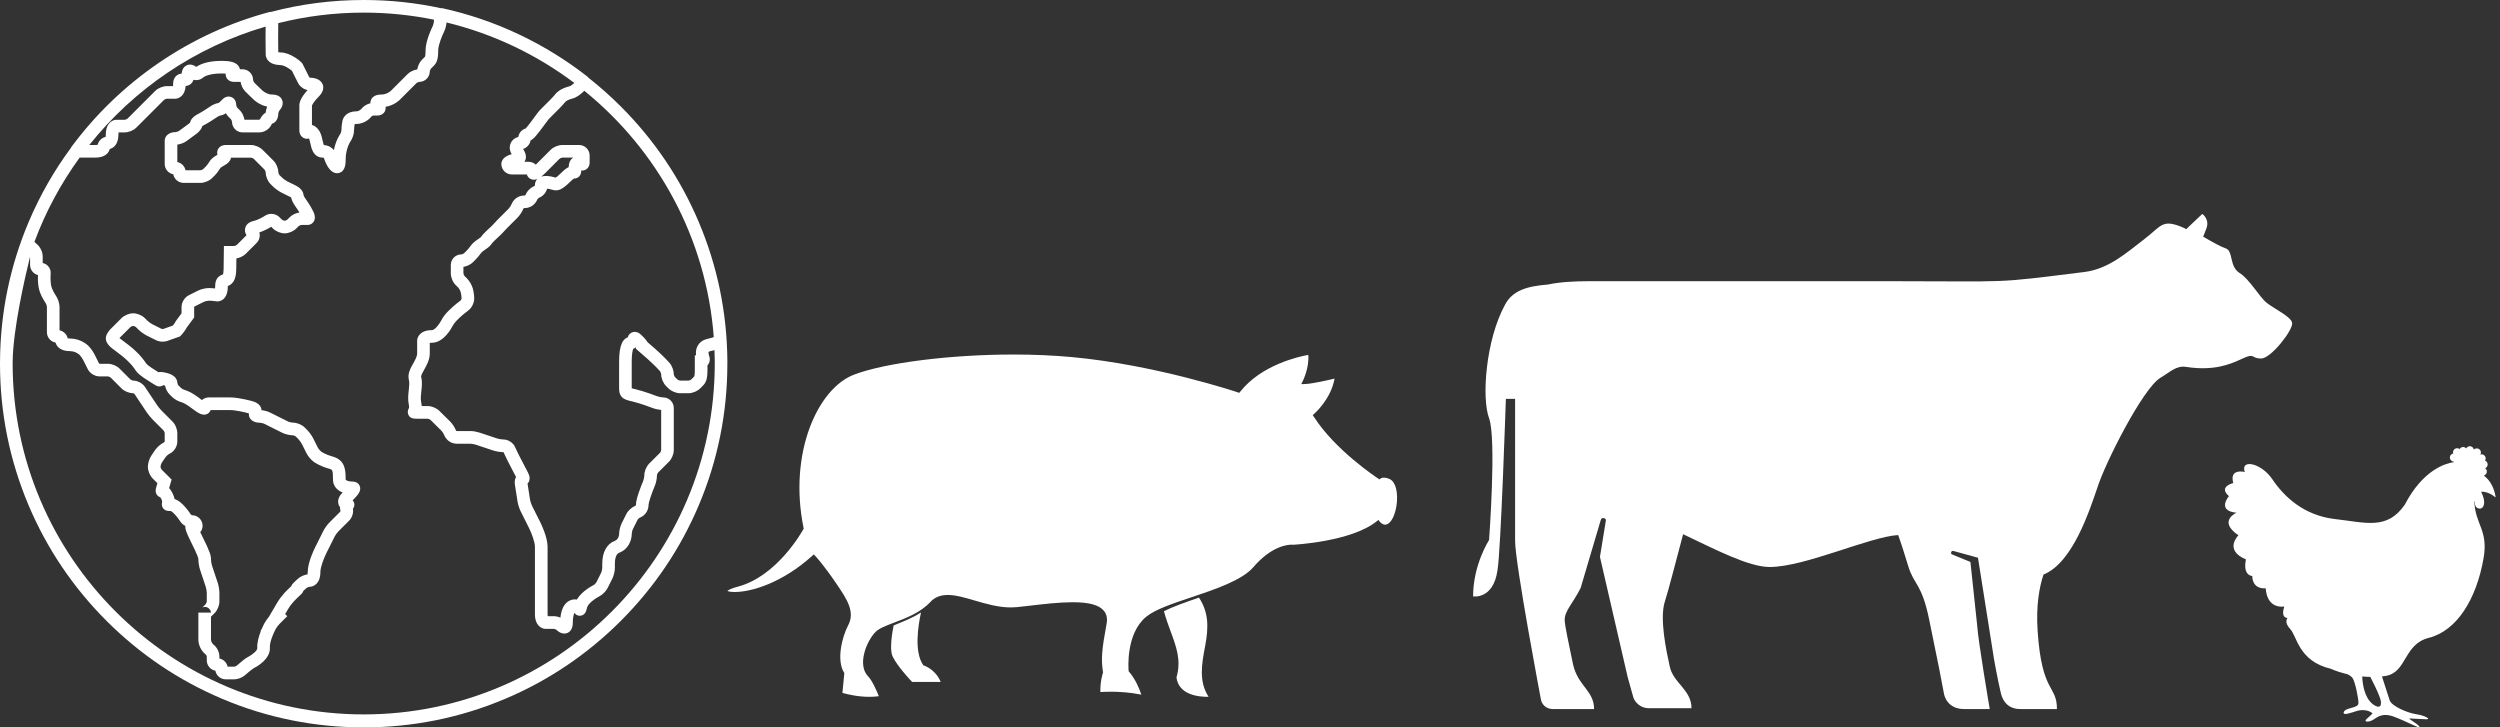 <svg xmlns="http://www.w3.org/2000/svg" width="409" height="119" viewBox="0 0 409 119" fill="none"><rect x="0" y="0" width="409" height="119" fill="#333333" stroke="none"/><path d="M150.994 108.745L151.065 108.85L151.178 108.885C151.199 108.892 153.051 109.499 153.899 111.565H149.227C148.769 111.087 146.815 109.001 146.037 107.404C145.649 106.608 145.708 104.807 146.195 102.328C146.479 102.203 146.781 102.08 147.097 101.95C148.212 101.494 149.492 100.965 150.676 100.203C150.212 102.318 149.537 106.564 150.994 108.745Z" fill="white"></path><path d="M197.185 105.564L197.139 105.807C196.616 108.597 196.08 111.473 197.725 113.999C196.008 114.024 192.845 113.669 192.469 110.829C193.285 108.068 192.461 105.843 191.507 103.269C191.125 102.235 190.733 101.164 190.42 99.989C191.915 99.236 193.948 98.529 196.075 97.794C196.101 97.786 196.124 97.776 196.148 97.768C197.745 100.168 197.73 102.627 197.185 105.564Z" fill="white"></path><path d="M227.608 85.164C227.282 85.61 226.949 85.837 226.616 85.837C226.13 85.837 225.742 85.364 225.739 85.362L225.503 85.063L225.207 85.299C221.026 88.649 211.632 89.112 211.604 89.12C211.604 89.12 211.511 89.105 211.334 89.105C210.599 89.105 207.979 89.371 205.052 92.781C203.2 94.94 198.781 96.419 194.882 97.726C191.851 98.742 188.99 99.7 187.536 100.886C184.15 103.649 184.616 109.449 184.639 109.695L184.65 109.822L184.73 109.915C185.788 111.137 186.431 112.769 186.721 113.641C184.769 113.25 182.961 113.163 181.739 113.163C180.979 113.163 180.385 113.196 180.02 113.223C179.978 111.455 180.425 110.123 180.43 110.109L180.46 110.018L180.445 109.925C180.131 107.762 180.233 106.429 181.045 101.996C181.198 101.171 181.048 100.476 180.599 99.93C179.812 98.972 178.189 98.525 175.489 98.525C173.311 98.525 170.769 98.824 168.525 99.084C167.767 99.172 167.038 99.259 166.365 99.328C166.042 99.359 165.706 99.376 165.369 99.376C163.327 99.376 161.265 98.774 159.446 98.24C157.858 97.774 156.357 97.335 155.054 97.335C153.854 97.335 152.92 97.713 152.206 98.484C150.606 100.219 148.209 101.127 146.286 101.858C144.908 102.382 143.821 102.796 143.234 103.391C141.758 104.885 140.185 108.782 142.039 110.67C142.711 111.357 143.452 113.082 143.778 113.9C143.284 113.967 142.763 114 142.222 114C140.252 114 138.491 113.551 137.82 113.355L138.132 110.117L138.066 110.005C136.826 107.971 137.754 104.187 138.774 102.271C139.942 100.072 138.482 97.918 136.936 95.641L136.851 95.514C134.689 92.323 133.438 91.02 133.386 90.965L133.131 90.702L132.86 90.948C128.031 95.306 123.018 96.851 120.194 96.851C119.51 96.851 119.149 96.748 119 96.679C119.158 96.535 119.63 96.26 120.718 95.974C127.142 94.281 131.245 86.921 131.418 86.606L131.487 86.481L131.459 86.342C128.982 74.192 133.73 63.58 139.718 61.292C144.788 59.355 155.501 58 165.766 58C169.143 58 172.398 58.143 175.442 58.426C189.061 59.691 202.362 64.141 202.497 64.186L202.747 64.271L202.914 64.062C206.385 59.684 212.466 58.34 214.036 58.059C214.213 60.137 213.18 62.244 213.168 62.266L212.881 62.846L213.52 62.825C214.694 62.787 217.219 62.206 218.333 61.937C217.753 65.296 215.05 67.659 215.021 67.684L214.767 67.903L214.948 68.186C218.424 73.635 225.175 78.097 225.461 78.283L225.678 78.425L225.889 78.273C226.009 78.187 226.174 78.142 226.382 78.142C226.842 78.142 227.312 78.356 227.323 78.361C227.935 78.628 228.236 79.328 228.38 79.867C228.851 81.653 228.363 84.135 227.608 85.164Z" fill="white"></path><path d="M370.873 49.577C369.636 48.615 367.987 45.589 366.338 44.627C364.689 43.526 365.376 41.051 364.139 40.638C363.314 40.363 362.078 39.676 360.428 38.713C360.703 38.163 360.841 37.613 360.978 37.338C361.528 35.825 360.291 35 360.291 35L357.68 37.475C357.542 37.475 357.405 37.338 357.405 37.338C353.694 35.688 353.694 36.925 350.808 39.126C347.922 41.326 345 44.002 341 44.5C325.521 46.425 329.781 46.002 308.617 46.002C299.683 46.002 268.074 46.002 260.103 46.002C257.492 46.002 255.155 46.139 253.231 46.552C249.796 46.827 247.459 47.514 246.222 49.852C243.061 55.628 242.374 65.117 243.611 68.418C244.848 71.718 243.611 88.358 243.611 88.358C243.611 88.358 241 92.346 241 97.572C241 97.572 244.298 98.122 244.986 93.309C245.535 90.284 246.36 65.255 246.36 65.255H247.872C247.872 65.53 247.872 65.667 247.872 65.942C247.872 74.056 247.872 85.608 247.872 88.496C247.872 92.209 252.132 114.625 252.132 114.625C252.407 115.45 253.094 116 254.056 116H260.79C260.79 112.975 258.179 112.287 257.354 108.711C256.667 105.411 255.98 102.248 255.98 101.423C255.98 99.91 257.354 98.672 258.591 96.197L261.89 85.058C262.027 84.508 262.852 84.783 262.714 85.195L261.752 91.109L266.287 110.774L267.25 114.212C267.662 115.175 268.624 115.862 269.723 115.862H276.732C276.732 112.837 273.709 111.737 273.159 108.986C272.609 106.511 271.51 101.285 272.334 98.535C272.884 96.885 274.259 91.521 275.358 87.396C280.58 89.871 286.078 92.759 289.513 92.759C295.286 92.759 305.868 87.808 310.541 87.533C311.09 89.046 311.64 90.834 312.19 92.621C313.152 95.784 314.389 95.372 315.626 101.423C316.862 107.336 317.962 112.975 317.962 113.112C318.237 115.175 319.749 116 321.26 116H325.521C325.521 116 323.597 104.723 323.459 102.248L322.36 91.934L319.336 90.696C319.061 90.559 319.199 90.008 319.611 90.146L323.597 91.246L326.208 107.749C326.758 110.912 327.307 113.25 327.307 113.25C327.72 115.175 328.956 116 330.468 116H336.515C336.515 112.012 334.041 113.525 333.354 103.211C333.079 99.085 333.629 96.059 334.316 93.997C339.126 92.071 341.875 83.407 343.112 79.832C344.349 75.844 350.533 63.604 353.419 61.817C355.069 60.854 356.031 59.754 357.68 60.029C362.215 60.717 364.826 59.616 366.888 58.654C368.949 57.691 368.262 58.654 369.911 58.654C371.56 58.654 375.134 53.978 374.996 52.878C374.996 51.915 372.11 50.54 370.873 49.577Z" fill="white"></path><path d="M365.369 79.026C364.656 76.564 367.246 77.212 367.246 77.212C366.469 75.075 369.902 75.658 371.781 78.442C373.659 81.228 376.897 84.337 382.014 84.92C387.13 85.503 390.498 86.733 393.413 82.588C396.429 76.769 400.206 75.79 401.392 75.625L401.444 75.519C401.085 75.501 400.797 75.21 400.797 74.846C400.797 74.514 401.039 74.251 401.353 74.192C401.335 74.131 401.315 74.07 401.315 74.004C401.315 73.629 401.62 73.325 401.996 73.325C402.147 73.325 402.28 73.383 402.392 73.468C402.511 73.269 402.719 73.13 402.966 73.13C403.171 73.13 403.349 73.225 403.473 73.367C403.587 73.152 403.807 73 404.068 73C404.398 73 404.661 73.242 404.722 73.555C404.845 73.433 405.014 73.357 405.202 73.357C405.576 73.357 405.881 73.661 405.881 74.037C405.881 74.159 405.84 74.268 405.783 74.368C405.847 74.349 405.909 74.328 405.978 74.328C406.353 74.328 406.658 74.633 406.658 75.008C406.658 75.136 406.613 75.249 406.552 75.351C406.803 75.451 406.982 75.693 406.982 75.98C406.982 76.262 406.811 76.504 406.567 76.607C406.736 76.731 406.853 76.921 406.853 77.146C406.853 77.445 406.657 77.691 406.389 77.783C406.458 77.869 406.496 77.924 406.496 77.924C408.101 79.186 408.284 81.385 408.284 81.385C407.03 80.317 405.957 80.445 405.92 80.45C406.872 82.385 406.253 83.265 405.651 83.207C404.994 83.142 404.843 82.616 404.901 81.999L404.812 82.136C404.941 85.763 407.103 86.733 406.319 91.281C405.145 98.092 401.894 103.207 397.363 104.348C393.212 105.394 393.801 109.918 390.368 110.568C390.175 110.604 389.945 110.638 389.688 110.666C389.957 111.507 390.668 113.728 390.941 114.547C391.282 115.566 393.865 116.586 395.02 116.79C396.176 116.994 396.107 116.994 396.651 117.198C397.196 117.402 397.536 117.674 396.924 117.674C396.312 117.674 394.545 117.538 394.204 117.538C393.865 117.538 395.564 118.422 395.836 118.897C396.109 119.374 393.865 118.081 391.689 117.265C389.513 116.451 388.766 117.537 388.018 117.877C387.326 118.192 386.658 118.081 387.203 117.605C387.747 117.13 388.154 116.722 388.154 116.722C387.609 116.176 386.455 116.041 385.571 116.313C384.687 116.586 383.123 117.197 383.462 116.45C383.804 115.702 385.842 115.906 385.842 115.023C385.842 114.14 385.299 111.556 384.891 110.944C384.693 110.646 384.318 110.429 383.985 110.286C383.086 110.079 382.176 109.794 381.3 109.403C376.055 108.173 375.796 104.092 374.694 102.926C373.593 101.76 374.241 101.112 374.241 101.112C373.01 100.983 373.723 99.234 373.723 99.234C370.679 99.559 370.679 96.255 370.679 96.255C368.346 96.385 368.475 94.247 368.475 94.247C366.792 93.989 367.44 91.526 367.44 91.526C363.747 89.972 366.208 87.576 366.208 87.576C362.776 85.244 365.885 83.884 365.885 83.884C362.582 83.561 364.654 81.164 364.654 81.164C362.842 79.608 365.369 79.026 365.369 79.026ZM405.369 74.718C405.376 74.702 405.388 74.691 405.396 74.678C405.381 74.682 405.366 74.683 405.35 74.687L405.369 74.718ZM405.907 76.517V76.52L405.908 76.519C405.908 76.519 405.908 76.519 405.907 76.517ZM388.223 115.226C389.379 116.093 389.786 115.43 389.379 114.207C389.042 113.196 388.101 111.35 387.786 110.74C387.368 110.732 386.923 110.711 386.46 110.67C386.497 111.692 386.742 114.115 388.223 115.226Z" fill="white"></path><path d="M119 59.444C119 59.297 118.999 59.141 118.997 58.983C118.933 51.133 117.362 43.518 114.324 36.337C111.327 29.253 107.038 22.889 101.572 17.425C99.862 15.714 98.06 14.119 96.178 12.64L96.203 12.611C92.727 9.884 88.947 7.544 84.968 5.657C80.911 3.733 76.633 2.273 72.251 1.316L72.239 1.363C68.085 0.457 63.83 0 59.502 0C54.296 0 49.19 0.661 44.245 1.973L44.233 1.926C37.682 3.66 31.522 6.487 25.914 10.329C20.395 14.111 15.579 18.758 11.604 24.145L11.626 24.16C8.843 27.921 6.516 31.994 4.678 36.34C1.624 43.558 0.054 51.218 0.003 59.11C0.003 59.224 0 59.336 0 59.447C0 59.457 0 59.466 0 59.476C0 59.484 0 59.492 0 59.502C0 67.533 1.575 75.325 4.676 82.662C7.673 89.747 11.963 96.111 17.428 101.573C22.891 107.037 29.255 111.327 36.339 114.324C43.675 117.427 51.465 119 59.499 119C67.531 119 75.322 117.425 82.657 114.324C89.744 111.327 96.107 107.037 101.569 101.573C107.036 96.109 111.324 89.747 114.321 82.662C117.425 75.325 118.996 67.533 118.996 59.502C118.996 59.492 118.996 59.484 118.996 59.476C119 59.462 119 59.453 119 59.444ZM59.502 116.877C27.84 116.877 2.081 91.127 2.068 59.472C2.068 59.362 2.069 59.253 2.069 59.144C2.142 53.715 4.142 45.12 4.92 41.973V43.339C4.92 44.138 5.467 44.811 6.206 45.003C6.188 45.437 6.184 46.175 6.309 46.944C6.511 48.211 7.369 49.438 7.465 49.574C7.56 49.707 7.675 50.058 7.675 50.222V54.352C7.675 55.196 8.285 55.902 9.09 56.045C9.245 56.651 9.857 57.448 11.458 57.448C12.34 57.448 12.958 58.003 13.001 58.043C13.192 58.236 13.479 58.635 13.596 58.872L14.358 60.393C14.701 61.08 15.509 61.579 16.276 61.579H17.654C17.765 61.581 18.019 61.685 18.1 61.763L19.878 63.544C20.343 64.006 21.12 64.329 21.777 64.331C21.837 64.341 21.957 64.406 22 64.451L23.985 67.429C24.231 67.799 24.669 68.332 24.982 68.646L26.762 70.426C26.839 70.507 26.945 70.76 26.946 70.872V72.229C26.936 72.263 26.901 72.324 26.873 72.35L26.731 72.426C26.244 72.68 25.669 73.195 25.36 73.65L24.757 74.54C24.431 75.022 24.193 75.794 24.193 76.377C24.193 77.035 24.518 77.818 24.982 78.282L25.751 79.05L25.611 79.533C25.474 80.001 25.359 80.405 25.603 80.843C25.739 81.088 25.951 81.26 26.234 81.359C26.267 81.404 26.321 81.49 26.393 81.638C26.562 81.993 26.533 82.104 26.522 82.149C26.422 82.543 26.482 82.884 26.701 83.165C27.034 83.594 27.475 83.604 27.94 83.606C28.253 83.714 28.997 84.525 29.49 85.299C29.684 85.602 29.977 85.865 30.316 86.052C30.297 86.288 30.341 86.562 30.444 86.87C30.575 87.256 30.817 87.803 31.185 88.541C32.453 91.076 32.453 91.344 32.453 91.52C32.453 92.007 32.571 92.724 32.724 93.188L33.664 96.012C33.749 96.266 33.831 96.759 33.831 97.026V98.403C33.828 98.514 33.722 98.769 33.644 98.847L33.24 99.252C33.147 99.346 33.083 99.397 33.065 99.408C33.169 99.336 33.558 99.186 33.979 99.408C34.291 99.572 34.49 99.88 34.516 100.224H32.453V104.598C32.453 106.124 33.543 107 33.688 107.11C33.744 107.162 33.821 107.318 33.831 107.394V108.039C33.831 108.879 34.435 109.582 35.236 109.731C35.382 110.53 36.084 111.137 36.927 111.137H38.305C38.948 111.137 39.712 110.826 40.178 110.375C40.645 109.968 41.271 109.457 41.45 109.353C41.797 109.183 44.297 107.891 44.153 105.899C44.095 105.119 44.692 103.668 45.083 102.94C45.213 102.697 45.518 102.282 45.715 102.088L46.604 101.199C46.785 101.02 46.924 100.881 46.975 100.828C46.98 100.824 46.983 100.82 46.987 100.817L46.997 100.808L46.653 100.465L47.151 99.616C47.719 98.648 48.559 97.878 49.011 97.464C49.13 97.354 49.225 97.266 49.304 97.189C49.484 97.006 49.586 96.825 49.639 96.659C49.776 96.525 49.97 96.349 50.152 96.193C50.252 96.107 50.562 95.992 50.696 95.992C51.291 95.992 52.415 95.49 52.415 93.585C52.415 92.763 53.006 91.275 53.375 90.531L54.751 87.778C54.871 87.537 55.163 87.132 55.353 86.944L57.134 85.164C57.612 84.685 57.852 83.897 57.745 83.219C57.89 83.035 57.956 82.824 57.973 82.674C58.002 82.39 57.908 82.08 57.69 81.853C58.507 81.037 59.187 80.322 58.845 79.5C58.649 79.025 58.223 78.783 57.583 78.783C57.476 78.783 57.133 78.757 56.842 78.654C56.545 78.549 56.545 78.465 56.545 78.439C56.545 77.031 56.545 75.277 54.41 74.69C53.252 74.372 52.547 73.88 52.546 73.878C52.374 73.752 52.092 73.421 51.998 73.231L51.238 71.71C51.019 71.275 50.594 70.686 50.25 70.339L49.845 69.937C49.38 69.472 48.596 69.147 47.94 69.147C47.719 69.147 47.294 69.048 47.099 68.948L44.201 67.498C43.813 67.305 43.261 67.153 42.779 67.101C42.758 66.33 42.042 65.851 41.37 65.658C41.28 65.631 39.121 65.016 37.616 65.016H34.175C33.738 65.016 33.338 65.179 33.034 65.451C32.948 65.388 32.852 65.316 32.743 65.233C31.261 64.082 30.411 63.849 30.254 63.815C30.078 63.776 29.728 63.584 29.599 63.454L29.197 63.058C29.119 62.977 29.012 62.723 29.01 62.613C29.01 62.433 28.959 61.969 28.465 61.562C28.091 61.253 27.541 61.04 26.781 60.906C26.605 60.877 26.263 60.815 25.915 60.894C25.87 60.865 25.821 60.835 25.772 60.804C24.137 59.787 23.996 59.579 23.873 59.399L23.714 59.163C23.466 58.796 23.028 58.267 22.716 57.953L22.312 57.551C22.012 57.25 21.514 56.813 21.175 56.555L19.538 55.306C19.547 55.298 19.554 55.291 19.561 55.284L21.342 53.504C21.422 53.426 21.675 53.321 21.787 53.32C21.895 53.321 22.15 53.426 22.23 53.504L22.633 53.907C22.979 54.253 23.569 54.677 24.004 54.896L25.524 55.657C26.135 55.963 26.983 55.972 27.611 55.689L29.435 55.046L29.599 54.881C29.922 54.557 30.315 54.02 30.543 53.596L31.766 51.938V50.243C31.777 50.213 31.807 50.162 31.83 50.141L33.332 49.389C33.532 49.29 33.955 49.19 34.175 49.19C34.493 49.19 35.049 49.238 35.361 49.293C35.507 49.321 36.025 49.371 36.521 48.959C37.023 48.536 37.271 47.83 37.272 46.798C37.537 46.694 37.914 46.498 38.207 46.037C38.496 45.578 38.638 44.943 38.65 44.041L38.672 42.278C39.231 42.188 39.827 41.902 40.21 41.518L41.99 39.738C42.448 39.279 42.594 38.617 42.428 38.025C43.285 37.75 44.056 37.294 44.369 37.096L44.659 37.388C45.125 37.852 45.907 38.177 46.566 38.177C47.224 38.177 48.005 37.852 48.47 37.388L48.873 36.984C48.954 36.906 49.206 36.801 49.319 36.8H50.332C50.738 36.8 51.107 36.598 51.319 36.258C51.584 35.838 51.578 35.284 51.299 34.701L51.233 34.566C51.048 34.179 50.715 33.597 50.474 33.242L49.87 32.347C49.765 32.19 49.683 32.005 49.66 31.921C49.621 31.221 49.005 30.67 48.477 30.404L46.956 29.643C46.716 29.523 46.31 29.23 46.123 29.041L45.718 28.639C45.641 28.557 45.535 28.303 45.533 28.192C45.533 27.535 45.209 26.752 44.745 26.288L42.963 24.514C42.497 24.047 41.715 23.724 41.057 23.724H36.927C36.327 23.724 35.843 24.01 35.633 24.49C35.517 24.753 35.499 25.04 35.576 25.316C34.732 25.786 34.412 26.197 34.295 26.407C34.156 26.657 33.847 27.066 33.644 27.267L33.24 27.669C33.16 27.747 32.907 27.852 32.797 27.855H30.353C30.217 27.182 29.686 26.649 29.01 26.512V23.66C29.54 23.587 30.13 23.364 30.523 23.075L32.166 21.866C32.305 21.763 32.926 21.277 33.098 20.629C33.126 20.608 33.157 20.586 33.196 20.566L33.352 20.484C33.721 20.291 34.279 19.962 34.626 19.737L35.576 19.114C35.741 19.006 35.922 18.927 36.002 18.904C36.353 18.876 36.69 18.704 36.957 18.528C37.074 18.74 37.214 18.934 37.371 19.091L37.775 19.494C37.852 19.574 37.958 19.828 37.959 19.939C37.959 20.888 38.731 21.66 39.681 21.66H42.435C43.194 21.66 44.003 21.173 44.356 20.499L44.44 20.341C44.46 20.301 44.486 20.264 44.508 20.238C45.115 20.063 45.531 19.412 45.531 18.562C45.531 18.443 45.642 18.156 45.725 18.07C46.109 17.651 46.421 16.974 46.141 16.328C45.968 15.934 45.543 15.465 44.5 15.465C43.686 15.465 42.989 14.864 42.951 14.829C42.684 14.58 42.245 14.159 41.99 13.904L41.587 13.501C41.511 13.421 41.405 13.168 41.404 13.056C41.404 12.107 40.631 11.335 39.683 11.335H39.252C39.237 11.248 39.209 11.159 39.172 11.071C38.766 10.091 37.462 9.959 36.24 9.959C33.832 9.959 32.614 10.588 32.115 10.944C31.702 10.634 31.143 10.438 30.594 10.663C30.231 10.815 29.805 11.177 29.717 12.037C29.503 12.059 29.245 12.12 29 12.284C28.692 12.489 28.326 12.909 28.326 13.746C28.326 13.897 28.316 14.01 28.301 14.09H27.294C26.635 14.09 25.853 14.413 25.388 14.879L20.856 19.412C20.775 19.489 20.523 19.594 20.411 19.596H19.033C18.437 19.596 17.312 20.099 17.312 22.005C17.312 22.187 17.295 22.311 17.282 22.391C16.634 22.535 16.123 23.046 15.979 23.693C15.897 23.71 15.775 23.725 15.593 23.725H14.605C21.908 14.579 31.941 7.704 43.458 4.349L43.444 6.166C43.44 6.551 43.445 7.174 43.455 7.562V7.574C43.463 7.947 43.47 8.554 43.47 8.927C43.47 9.068 43.504 9.559 43.952 9.997C44.374 10.41 45.017 10.629 45.858 10.647C46.54 10.661 47.408 11.271 47.766 11.586C47.797 11.653 47.831 11.723 47.867 11.791C47.953 11.974 48.079 12.225 48.237 12.537C48.507 13.071 48.778 13.6 48.778 13.6C49.071 14.171 49.685 14.61 50.324 14.738C49.117 16.052 48.976 16.876 48.976 17.183V21.314C48.976 21.923 49.27 22.409 49.757 22.61C50.016 22.718 50.294 22.731 50.561 22.652C50.638 22.853 50.708 23.17 50.769 23.433C50.869 23.875 50.97 24.332 51.172 24.735C51.63 25.651 52.364 25.787 52.764 25.787C52.893 25.787 52.963 25.81 52.988 25.824C53.121 26.276 53.386 26.876 53.618 27.257C54.14 28.102 54.82 28.481 55.486 28.291C56.548 27.992 56.548 26.639 56.548 26.131C56.548 24.313 57.298 23.199 57.324 23.159C57.672 22.679 57.923 21.905 57.923 21.313C57.923 21.054 57.967 20.615 58.022 20.312C58.062 20.297 58.139 20.28 58.269 20.28C59.795 20.28 60.672 19.19 60.782 19.046C60.833 18.991 60.989 18.912 61.067 18.904H61.71C62.319 18.904 62.803 18.612 63.007 18.125C63.094 17.913 63.118 17.692 63.084 17.472C64.441 17.25 65.291 16.44 65.395 16.335L68.15 13.582C68.228 13.505 68.483 13.399 68.593 13.397C69.542 13.397 70.314 12.625 70.314 11.677C70.317 11.565 70.421 11.31 70.499 11.232L70.902 10.829C71.438 10.293 71.691 9.769 71.691 8.235C71.691 7.413 72.28 5.926 72.652 5.182C72.854 4.773 73.012 4.178 73.055 3.677C80.737 5.541 87.822 8.956 93.956 13.569C93.659 13.838 93.362 14.068 93.168 14.115C91.667 14.483 91.047 15.175 90.939 15.309C90.724 15.575 90.334 16.008 90.092 16.251L88.312 18.031C88.179 18.165 88.008 18.392 87.537 19.032C87.168 19.532 86.36 20.634 85.997 21.023C85.374 21.193 84.893 21.738 84.791 22.414C84.168 22.552 83.535 23.05 83.403 23.945C83.332 24.437 83.516 24.866 83.712 25.23C83.22 25.359 82.84 25.538 82.562 25.769C82.069 26.178 82.017 26.64 82.017 26.821C82.017 27.768 82.789 28.542 83.736 28.542H86.189C86.29 28.886 86.538 29.171 86.875 29.31C87.223 29.453 87.566 29.423 87.905 29.282C87.656 29.541 87.516 29.888 87.516 30.262C87.516 30.309 87.516 30.389 87.421 30.443C86.808 30.686 86.221 31.273 85.976 31.886C85.924 31.983 85.844 31.983 85.796 31.983C84.559 31.983 83.896 32.863 83.699 33.382C83.618 33.598 83.367 33.985 83.205 34.15L81.424 35.93C81.155 36.199 80.738 36.646 80.474 36.945C80.403 37.011 80.197 37.203 79.59 37.768C79.1 38.221 78.895 38.493 78.76 38.675C78.654 38.818 78.625 38.855 78.35 39.034C77.485 39.599 77.168 39.986 77.073 40.126C76.894 40.385 76.543 40.809 76.32 41.032L75.918 41.435C75.836 41.514 75.584 41.618 75.472 41.621C74.524 41.621 73.752 42.393 73.752 43.342V44.718C73.752 45.375 74.075 46.158 74.54 46.624L74.944 47.027C75.087 47.17 75.296 47.528 75.351 47.725L75.366 47.775C75.443 48.05 75.515 48.562 75.515 48.842C75.507 48.923 75.423 49.096 75.369 49.147L74.69 49.676C74.359 49.934 73.864 50.374 73.567 50.671L73.164 51.073C72.82 51.42 72.394 52.009 72.178 52.441C71.845 53.098 71.107 54.012 70.654 54.012C68.749 54.012 68.245 55.138 68.245 55.733V57.798C68.245 58.317 67.931 58.874 67.598 59.466C67.147 60.265 66.636 61.169 66.901 62.189C67.01 62.597 66.945 63.169 66.878 63.774C66.791 64.536 66.696 65.4 66.895 66.282C66.97 66.625 66.915 66.735 66.868 66.823C66.658 67.237 66.658 67.621 66.868 67.966C67.196 68.5 67.715 68.5 68.216 68.5H69.966C70.077 68.502 70.34 68.61 70.42 68.687L72.193 70.438C72.354 70.598 72.599 70.978 72.679 71.191C72.875 71.713 73.534 72.597 74.784 72.597H77.044C77.177 72.597 77.579 72.665 77.866 72.76L80.69 73.702C81.144 73.853 81.842 73.968 82.329 73.972C82.349 73.981 82.375 73.999 82.393 74.012L82.433 74.104C82.592 74.467 82.872 75.051 83.055 75.402L84.423 78.037C84.232 78.371 84.163 78.812 84.237 79.284L84.67 82.055C84.745 82.533 84.966 83.22 85.182 83.652L86.558 86.404C86.93 87.149 87.516 88.636 87.516 89.457V100.472C87.516 102.377 88.643 102.88 89.237 102.88H90.614C90.727 102.882 90.98 102.987 91.06 103.064C91.476 103.481 92.156 103.827 92.821 103.551C93.227 103.382 93.71 102.95 93.71 101.847C93.71 101.021 93.859 100.502 93.981 100.263C94.3 100.731 94.752 100.75 94.946 100.736C95.213 100.713 95.694 100.572 95.912 99.881C95.95 99.764 95.994 99.605 96.056 99.362C96.225 98.737 97.333 97.924 98.03 97.573C98.565 97.306 99.149 96.723 99.416 96.186L100.176 94.665C100.418 94.182 100.594 93.439 100.594 92.9V92.212C100.594 91.755 100.662 90.665 101.301 90.427C102.915 89.822 103.349 88.235 103.349 87.394C103.349 87.175 103.447 86.748 103.547 86.553L104.307 85.032C104.361 84.926 104.588 84.719 104.7 84.679C105.221 84.482 106.104 83.82 106.104 82.577C106.105 82.226 106.584 80.779 107.129 79.483C107.33 79.003 107.479 78.279 107.479 77.76C107.479 77.647 107.585 77.394 107.662 77.314L109.443 75.534C109.907 75.07 110.232 74.287 110.232 73.629V66.742C110.232 65.793 109.46 65.02 108.51 65.02C108.26 65.02 107.787 64.931 107.553 64.841C107.465 64.808 105.353 63.993 103.92 63.668C103.787 63.639 103.535 63.581 103.35 63.527C103.35 63.454 103.35 63.372 103.35 63.299V59.167C103.35 57.872 103.505 57.29 103.589 57.07C103.743 57.008 103.885 56.926 104.014 56.833C104.021 56.844 104.032 56.852 104.039 56.862V57.057L105.768 58.57C107.073 59.71 107.964 60.708 107.972 60.716C108.057 60.811 108.169 61.107 108.169 61.235C108.169 61.892 108.494 62.675 108.957 63.139L109.361 63.544C109.826 64.008 110.609 64.331 111.266 64.331H112.643C113.301 64.331 114.084 64.008 114.549 63.544L114.953 63.139C115.488 62.605 115.74 62.079 115.74 60.546V59.775C115.797 59.717 115.846 59.654 115.89 59.586C116.163 59.173 116.201 58.649 115.992 58.142C115.922 57.963 115.887 57.678 115.943 57.573C115.97 57.531 116.084 57.467 116.283 57.43C116.51 57.386 116.712 57.335 116.887 57.284C116.906 57.772 116.927 58.413 116.934 59C116.934 59.155 116.935 59.313 116.936 59.472C116.92 91.127 91.163 116.877 59.502 116.877ZM13.028 25.787H15.589C17.202 25.787 17.811 24.979 17.961 24.372C18.567 24.223 19.376 23.615 19.376 22.001C19.376 21.849 19.386 21.737 19.401 21.657H20.409C21.065 21.657 21.849 21.332 22.312 20.868L26.846 16.335C26.927 16.258 27.179 16.153 27.292 16.151H28.668C29.226 16.151 30.254 15.706 30.375 14.07C30.591 14.049 30.843 13.989 31.09 13.825C31.298 13.687 31.533 13.45 31.664 13.052C31.807 13.09 31.957 13.11 32.108 13.11C32.556 13.11 32.977 12.94 33.299 12.632C33.375 12.575 34.16 12.019 36.238 12.019C36.522 12.019 36.745 12.029 36.92 12.046C36.902 12.238 36.929 12.431 37.007 12.617C37.208 13.104 37.694 13.396 38.303 13.396H39.363C39.45 13.966 39.739 14.572 40.125 14.957L40.528 15.359C40.802 15.634 41.259 16.076 41.545 16.342C41.654 16.442 42.495 17.194 43.715 17.446C43.576 17.761 43.488 18.105 43.47 18.422C43.097 18.645 42.799 19.018 42.612 19.375L42.536 19.518C42.509 19.545 42.45 19.583 42.414 19.592H39.994C39.907 19.022 39.618 18.417 39.234 18.031L38.829 17.628C38.754 17.547 38.646 17.295 38.646 17.182C38.646 16.575 38.353 16.089 37.866 15.888C37.377 15.684 36.828 15.82 36.398 16.253L35.993 16.656C35.905 16.745 35.803 16.816 35.74 16.851C35.178 16.92 34.567 17.303 34.443 17.387L33.495 18.009C33.207 18.198 32.703 18.494 32.398 18.652L32.242 18.735C31.744 18.993 31.216 19.464 31.099 20.055C31.062 20.097 31.009 20.154 30.942 20.203L29.297 21.412C29.169 21.507 28.827 21.619 28.668 21.619C27.685 21.619 26.946 22.22 26.946 23.017V26.822C26.946 27.663 27.552 28.366 28.352 28.514C28.498 29.313 29.201 29.92 30.044 29.92H32.797C33.455 29.92 34.238 29.596 34.702 29.131L35.107 28.727C35.422 28.411 35.821 27.889 36.058 27.482C36.11 27.431 36.291 27.268 36.712 27.051C37.33 26.733 37.696 26.307 37.801 25.79H41.057C41.167 25.791 41.423 25.897 41.501 25.974L43.281 27.754C43.36 27.835 43.463 28.087 43.466 28.198C43.466 28.857 43.789 29.64 44.255 30.104L44.658 30.508C45.003 30.852 45.594 31.277 46.029 31.496L47.55 32.257C47.579 32.271 47.604 32.288 47.626 32.303C47.739 32.874 48.111 33.436 48.159 33.508L48.763 34.402C48.828 34.498 48.907 34.626 48.989 34.764C48.413 34.848 47.802 35.137 47.411 35.527L47.008 35.93C46.925 36.008 46.673 36.114 46.563 36.116C46.452 36.114 46.197 36.008 46.118 35.931L45.714 35.527C45.093 34.907 44.078 34.809 43.35 35.298C43.34 35.305 42.373 35.945 41.514 36.141C40.583 36.353 40.25 36.858 40.13 37.248C39.99 37.713 40.116 38.153 40.327 38.481L38.748 40.06C38.669 40.136 38.427 40.24 38.32 40.244H36.631L36.583 44.015C36.574 44.562 36.51 44.804 36.478 44.893C36.46 44.9 36.442 44.906 36.428 44.911C35.86 45.119 35.205 45.518 35.205 46.783C35.205 46.956 35.195 47.089 35.181 47.19C34.831 47.152 34.453 47.127 34.172 47.127C33.632 47.127 32.89 47.302 32.406 47.543L30.886 48.305C30.199 48.65 29.701 49.457 29.701 50.226V51.263L28.78 52.507L28.74 52.587C28.649 52.775 28.452 53.058 28.28 53.265L26.814 53.782L26.763 53.807C26.69 53.836 26.515 53.836 26.445 53.807L24.928 53.048C24.687 52.93 24.282 52.637 24.095 52.447L23.69 52.044C23.227 51.58 22.443 51.256 21.787 51.256C21.128 51.256 20.345 51.58 19.88 52.044L18.101 53.824C17.968 53.957 17.311 54.651 17.311 55.367C17.311 56.164 18.107 56.809 18.264 56.931L19.924 58.198C20.186 58.398 20.619 58.778 20.855 59.012L21.256 59.415C21.478 59.636 21.828 60.061 22.004 60.318L22.162 60.557C22.478 61.022 22.767 61.369 24.68 62.558C25.033 62.777 25.245 62.909 25.385 62.992C25.48 63.05 25.55 63.085 25.609 63.114C26.065 63.329 26.48 63.207 26.735 63.007C26.848 63.036 26.934 63.062 26.997 63.087C27.103 63.617 27.38 64.162 27.735 64.519L28.138 64.921C28.538 65.32 29.222 65.7 29.775 65.83C29.84 65.851 30.417 66.049 31.475 66.87C32.495 67.663 33.221 68.055 33.9 67.723C34.167 67.591 34.368 67.359 34.458 67.087H37.614C38.573 67.087 40.099 67.455 40.712 67.624V67.774C40.712 68.571 41.434 69.151 42.433 69.151C42.654 69.151 43.078 69.251 43.274 69.352L46.172 70.8C46.657 71.042 47.397 71.219 47.936 71.219C48.047 71.22 48.303 71.325 48.38 71.403L48.785 71.805C48.975 71.995 49.267 72.401 49.388 72.639L50.148 74.16C50.392 74.648 50.89 75.233 51.329 75.555C51.428 75.628 52.345 76.272 53.858 76.686C54.388 76.831 54.475 76.9 54.475 78.443C54.475 79.414 55.049 80.18 56.052 80.57C55.731 80.903 55.12 81.634 55.378 82.493C55.413 82.623 55.486 82.789 55.617 82.957C55.62 83.201 55.665 83.417 55.703 83.549C55.705 83.593 55.681 83.678 55.66 83.717L53.89 85.486C53.543 85.832 53.119 86.421 52.901 86.857L51.526 89.61C51.403 89.851 50.347 92.011 50.347 93.587C50.347 93.761 50.334 93.882 50.317 93.96C49.779 94.047 49.191 94.299 48.81 94.623C48.799 94.632 48.555 94.84 48.314 95.069C48.069 95.297 47.77 95.578 47.633 95.925C47.626 95.93 47.619 95.937 47.612 95.944C47.082 96.43 46.096 97.336 45.37 98.568L43.979 100.932C43.707 101.252 43.431 101.649 43.262 101.963C43.214 102.054 43.022 102.416 42.81 102.917L42.59 103.291L42.675 103.25C42.349 104.076 42.026 105.151 42.092 106.049C42.119 106.419 41.264 107.144 40.54 107.498C40.154 107.684 39.379 108.331 38.799 108.84L38.748 108.887C38.668 108.964 38.415 109.069 38.305 109.072H37.236C37.099 108.4 36.569 107.867 35.894 107.728V107.388C35.894 106.69 35.489 105.879 34.932 105.461C34.928 105.458 34.518 105.119 34.518 104.598V100.889C34.591 100.822 34.654 100.76 34.702 100.711L35.107 100.308C35.571 99.843 35.894 99.061 35.894 98.403V97.026C35.894 96.539 35.777 95.822 35.624 95.359L34.683 92.534C34.597 92.28 34.518 91.787 34.518 91.52C34.518 90.909 34.452 90.457 33.034 87.617C32.923 87.398 32.831 87.21 32.755 87.047C33.003 86.796 33.142 86.436 33.142 86.013C33.142 85.067 32.374 84.299 31.431 84.292C31.373 84.283 31.266 84.224 31.229 84.181C31.178 84.102 30.813 83.543 30.327 82.982C29.703 82.263 29.12 81.816 28.56 81.634C28.513 81.379 28.419 81.089 28.259 80.753C28.081 80.374 27.886 80.08 27.665 79.861L28.075 78.454L26.444 76.824C26.364 76.743 26.261 76.49 26.258 76.378C26.258 76.205 26.369 75.844 26.466 75.701L27.07 74.809C27.187 74.637 27.504 74.352 27.691 74.255L27.848 74.173C28.521 73.819 29.008 73.01 29.008 72.25V70.872C29.008 70.214 28.688 69.43 28.222 68.965L26.441 67.186C26.221 66.965 25.875 66.543 25.702 66.283L23.712 63.3C23.315 62.701 22.504 62.266 21.785 62.266C21.674 62.265 21.419 62.159 21.34 62.082L19.559 60.302C19.095 59.838 18.313 59.514 17.655 59.514H16.299C16.269 59.505 16.22 59.474 16.197 59.45L15.446 57.948C15.228 57.511 14.803 56.922 14.457 56.575C14.334 56.454 13.214 55.385 11.459 55.385C11.277 55.385 11.153 55.368 11.075 55.352C10.928 54.694 10.402 54.177 9.74 54.042V50.222C9.74 49.632 9.489 48.855 9.145 48.373C8.976 48.131 8.457 47.29 8.349 46.617C8.203 45.708 8.286 44.822 8.286 44.816C8.335 44.345 8.184 43.879 7.873 43.536C7.638 43.277 7.326 43.101 6.984 43.029V41.962C6.984 41.292 6.641 40.503 6.147 40.047L5.63 39.57C7.471 34.621 9.971 29.99 13.028 25.787ZM47.602 11.107C47.62 11.218 47.652 11.328 47.699 11.44C47.651 11.341 47.616 11.228 47.602 11.107ZM74.602 70.441C74.613 70.46 74.615 70.47 74.615 70.47C74.612 70.46 74.608 70.452 74.602 70.441ZM116.773 55.144C116.704 55.173 116.391 55.305 115.885 55.404C114.847 55.605 114.351 56.168 114.12 56.604C113.838 57.134 113.818 57.696 113.876 58.136H113.672V60.546C113.672 61.403 113.576 61.584 113.575 61.592C113.564 61.606 113.522 61.648 113.488 61.68L113.086 62.082C113.005 62.159 112.751 62.265 112.64 62.266H111.263C111.153 62.265 110.899 62.159 110.819 62.082L110.417 61.68C110.338 61.599 110.234 61.345 110.232 61.235C110.232 60.599 109.936 59.821 109.515 59.346C109.475 59.301 108.536 58.248 107.127 57.016L105.925 55.967C105.811 55.763 105.623 55.51 105.314 55.199L104.909 54.795C104.247 54.132 103.626 54.287 103.392 54.385C103.045 54.528 102.8 54.819 102.706 55.185C102.434 55.272 102.025 55.508 101.726 56.176C101.43 56.84 101.286 57.819 101.286 59.169V63.3C101.286 63.906 101.286 64.477 101.743 64.958C102.131 65.365 102.65 65.499 103.466 65.683C104.752 65.972 106.789 66.758 106.811 66.766C107.18 66.91 107.712 67.025 108.167 67.067V73.624C108.166 73.735 108.06 73.99 107.984 74.07L106.203 75.848C105.739 76.314 105.415 77.097 105.415 77.755C105.415 77.996 105.323 78.453 105.228 78.677C104.949 79.339 104.039 81.58 104.039 82.572C104.039 82.621 104.039 82.701 103.945 82.752C103.352 82.986 102.745 83.537 102.464 84.102L101.701 85.624C101.46 86.108 101.286 86.85 101.286 87.388C101.286 87.398 101.265 88.23 100.578 88.487C99.278 88.974 98.531 90.33 98.531 92.207V92.895C98.531 93.117 98.432 93.541 98.331 93.737L97.571 95.259C97.501 95.398 97.248 95.651 97.109 95.72C96.886 95.831 95.173 96.722 94.38 98.082C94.267 98.064 94.159 98.057 94.058 98.057C93.011 98.057 91.901 98.86 91.685 101.049C91.335 100.899 90.959 100.809 90.617 100.809H89.61C89.597 100.729 89.584 100.618 89.584 100.466V89.452C89.584 87.877 88.525 85.717 88.407 85.476L87.029 82.723C86.908 82.479 86.755 81.998 86.713 81.729L86.304 79.124C86.366 79.061 86.421 78.992 86.465 78.917C86.724 78.49 86.7 77.935 86.399 77.352L84.888 74.444C84.725 74.129 84.463 73.588 84.321 73.261L84.268 73.143C83.951 72.424 83.146 71.9 82.358 71.9C82.09 71.9 81.596 71.82 81.342 71.736L78.517 70.795C78.113 70.66 77.477 70.523 77.044 70.523H74.784C74.732 70.523 74.652 70.523 74.602 70.434C74.414 69.942 74.014 69.327 73.644 68.962L71.871 67.211C71.404 66.75 70.623 66.429 69.966 66.429H68.993C68.984 66.248 68.961 66.048 68.909 65.826C68.787 65.281 68.856 64.656 68.931 63.997C69.016 63.23 69.104 62.44 68.902 61.661C68.847 61.45 69.165 60.886 69.397 60.477C69.805 59.754 70.311 58.855 70.311 57.794V56.098C70.39 56.085 70.503 56.073 70.654 56.073C72.613 56.073 73.886 53.64 74.024 53.364C74.142 53.124 74.436 52.719 74.626 52.531L75.029 52.127C75.267 51.886 75.697 51.508 75.964 51.3L76.64 50.769C77.195 50.338 77.581 49.545 77.581 48.846C77.581 48.372 77.485 47.67 77.357 47.216L77.342 47.163C77.192 46.629 76.799 45.956 76.406 45.562L76.002 45.16C75.925 45.081 75.819 44.826 75.817 44.716V43.656C76.388 43.569 76.993 43.28 77.379 42.894L77.781 42.491C78.084 42.188 78.502 41.684 78.756 41.322C78.797 41.278 78.994 41.079 79.48 40.762C80.021 40.41 80.2 40.195 80.415 39.91C80.519 39.767 80.643 39.604 80.994 39.277C81.831 38.502 81.948 38.39 81.993 38.342C82.226 38.076 82.635 37.637 82.884 37.388L84.665 35.608C85.032 35.242 85.43 34.633 85.618 34.145C85.673 34.047 85.75 34.047 85.797 34.047C87.033 34.047 87.698 33.167 87.894 32.65C87.931 32.563 88.097 32.395 88.183 32.359C88.612 32.198 89.281 31.719 89.508 30.865C89.755 30.894 90.074 30.959 90.34 31.04C91.312 31.345 92.003 31.024 93.41 29.614C93.706 29.318 93.867 29.233 93.911 29.213C93.911 29.213 93.912 29.213 93.914 29.213C94.755 29.189 94.985 28.546 95.036 28.349C95.07 28.214 95.082 28.086 95.084 27.896C95.338 27.922 95.581 27.875 95.802 27.76C96.219 27.544 96.465 27.12 96.465 26.628V25.443C96.465 24.494 95.692 23.722 94.742 23.722H91.989C91.331 23.722 90.551 24.046 90.085 24.509L87.818 26.777C87.761 26.835 87.707 26.887 87.656 26.935C87.349 26.649 86.936 26.474 86.484 26.474H85.792C85.834 26.412 85.873 26.346 85.907 26.274C86.251 25.556 85.87 24.869 85.615 24.416C85.606 24.399 85.595 24.381 85.587 24.362C86.214 24.165 86.699 23.617 86.806 22.959C87.311 22.761 87.84 22.095 89.197 20.253C89.419 19.947 89.696 19.572 89.78 19.475L91.544 17.709C91.832 17.421 92.254 16.956 92.515 16.634C92.566 16.586 92.891 16.306 93.655 16.119C94.331 15.952 94.956 15.475 95.599 14.855C107.549 24.538 115.55 38.91 116.773 55.144ZM88.553 28.891C88.801 28.701 89.043 28.474 89.28 28.237L91.546 25.971C91.627 25.894 91.88 25.788 91.99 25.787H93.787C93.314 26.073 93.06 26.596 93.028 27.345C92.722 27.488 92.369 27.736 91.951 28.155C91.341 28.763 91.041 28.984 90.911 29.059C90.493 28.931 89.897 28.788 89.316 28.788C89.05 28.788 88.791 28.818 88.553 28.891ZM70.997 3.22V3.42C70.997 3.638 70.898 4.064 70.799 4.261C70.679 4.502 69.623 6.662 69.623 8.236C69.623 9.094 69.525 9.274 69.523 9.281C69.513 9.295 69.469 9.338 69.436 9.369L69.034 9.773C68.643 10.164 68.351 10.78 68.267 11.357C67.69 11.44 67.073 11.73 66.683 12.123L63.936 14.87C63.898 14.906 63.277 15.464 62.396 15.464C61.292 15.464 60.858 15.95 60.691 16.356C60.616 16.536 60.587 16.718 60.592 16.894C60.032 17.022 59.468 17.361 59.137 17.793C59.106 17.831 58.774 18.217 58.264 18.217C56.764 18.217 56.154 19.168 56.03 19.73C55.93 20.177 55.855 20.857 55.855 21.314C55.855 21.475 55.744 21.82 55.649 21.95C55.612 22.001 54.932 22.954 54.625 24.565C54.316 24.165 53.79 23.79 52.978 23.732C52.905 23.538 52.831 23.202 52.779 22.982C52.662 22.46 52.541 21.922 52.265 21.466C51.917 20.897 51.508 20.555 51.036 20.444V17.275C51.08 17.156 51.286 16.674 52.11 15.849C53.003 14.959 52.966 14.232 52.777 13.779C52.374 12.804 51.12 12.713 50.714 12.71C50.679 12.699 50.626 12.668 50.601 12.642C50.189 11.838 49.733 10.932 49.612 10.673C49.512 10.362 49.271 10.161 49.055 9.976C48.901 9.844 48.645 9.643 48.325 9.434C47.477 8.883 46.66 8.596 45.894 8.579C45.73 8.575 45.613 8.561 45.528 8.546C45.525 8.205 45.521 7.812 45.513 7.537V7.523C45.503 7.154 45.5 6.553 45.503 6.178L45.522 3.784C49.996 2.661 54.68 2.064 59.501 2.064C63.438 2.064 67.284 2.461 70.997 3.22Z" fill="white"></path></svg>